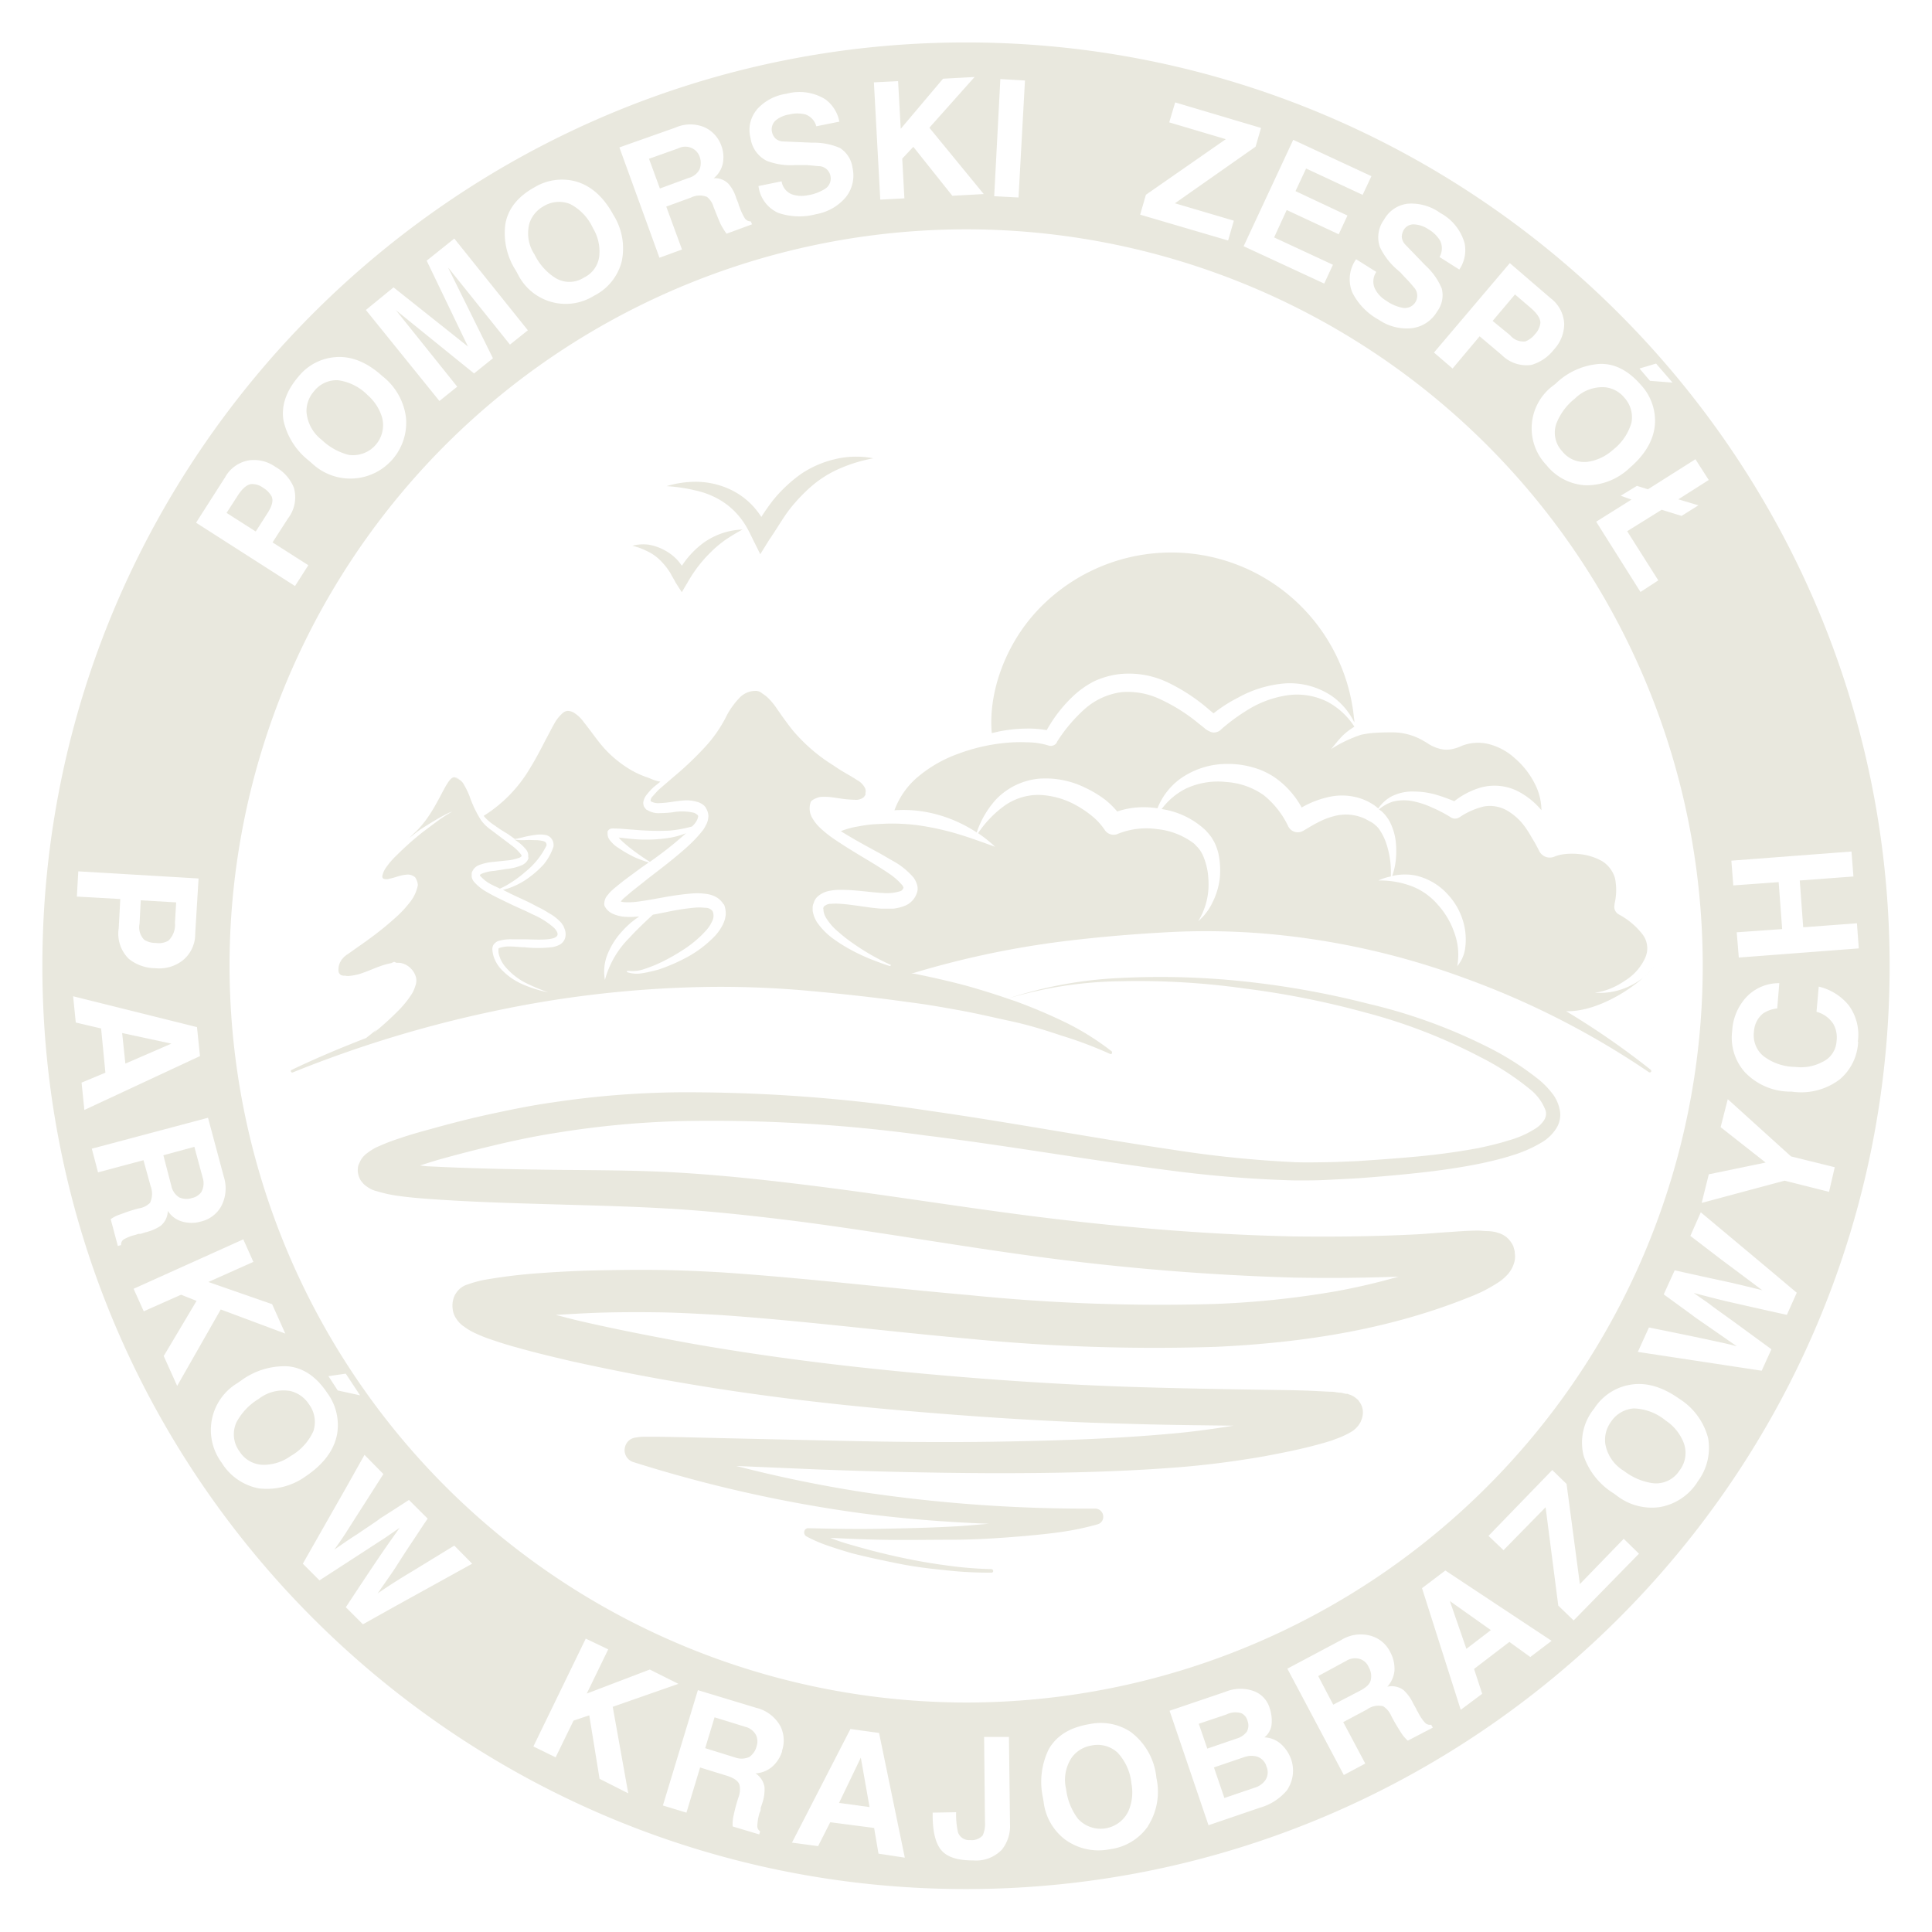 <svg id="grafika" xmlns="http://www.w3.org/2000/svg" viewBox="0 0 270 270"><defs><style>.cls-1{fill:#e9e8de;}</style></defs><path class="cls-1" d="M156.19,244.94a4.11,4.11,0,0,0-3.65-1,4.27,4.27,0,0,0-2.69,1.58,5.57,5.57,0,0,0-.86,4.51,8.53,8.53,0,0,0,1.67,4.16,4.29,4.29,0,0,0,7.07-1.16,6.55,6.55,0,0,0,.39-3.77A7.36,7.36,0,0,0,156.19,244.94Z"/><path class="cls-1" d="M96.22,24.87a2.37,2.37,0,0,0,1.55-1.21,2.55,2.55,0,0,0,0-1.78,2.06,2.06,0,0,0-1-1.14,2.18,2.18,0,0,0-2,0L90.7,22.19l1.52,4.15Z"/><path class="cls-1" d="M174.25,242a1.81,1.81,0,0,0,.1-1.48,1.6,1.6,0,0,0-.86-1.09,2.78,2.78,0,0,0-2.09.17l-3.87,1.3,1.19,3.47,4.06-1.39A2.73,2.73,0,0,0,174.25,242Z"/><polygon class="cls-1" points="117.26 251.96 121.52 252.54 120.3 245.63 117.26 251.96"/><path class="cls-1" d="M104.13,241.32,99.86,240l-1.31,4.31,4.18,1.3a2.59,2.59,0,0,0,2-.08,2.54,2.54,0,0,0,1-1.47,2.15,2.15,0,0,0-.05-1.53A2.32,2.32,0,0,0,104.13,241.32Z"/><path class="cls-1" d="M77.61,38.84a3.75,3.75,0,0,0,4-.05,3.8,3.8,0,0,0,2.16-3.31,6.28,6.28,0,0,0-.91-3.61,7.1,7.1,0,0,0-3.19-3.36,4.14,4.14,0,0,0-3.68.3A4.23,4.23,0,0,0,74,31.17a5.36,5.36,0,0,0,.71,4.41A8,8,0,0,0,77.61,38.84Z"/><polygon class="cls-1" points="17.52 148.64 23.95 145.85 17.07 144.37 17.52 148.64"/><path class="cls-1" d="M21.81,131.78a2.61,2.61,0,0,0,1.75-.34,3.09,3.09,0,0,0,.89-2.48l.17-2.85-4.95-.29-.17,3.28a2.48,2.48,0,0,0,.66,2.24A3,3,0,0,0,21.81,131.78Z"/><path class="cls-1" d="M25.05,167.34a2.53,2.53,0,0,0,1.8.08,2.15,2.15,0,0,0,1.28-.82,2.51,2.51,0,0,0,.2-2l-1.17-4.33-4.33,1.18,1.1,4.22A2.52,2.52,0,0,0,25.05,167.34Z"/><path class="cls-1" d="M43.16,196.22a4.28,4.28,0,0,0-2.58-1.82,5.63,5.63,0,0,0-4.43,1.1,8.52,8.52,0,0,0-3.08,3.22,4,4,0,0,0,.39,4.1A4,4,0,0,0,37,204.71a6.52,6.52,0,0,0,3.59-1.21A7.65,7.65,0,0,0,43.8,200,4.16,4.16,0,0,0,43.16,196.22Z"/><path class="cls-1" d="M48.73,63.57a4.2,4.2,0,0,0,4.66-5.25,6.68,6.68,0,0,0-2-3.09,7.15,7.15,0,0,0-4.15-2.09,4,4,0,0,0-3.35,1.53,4.22,4.22,0,0,0-1.06,2.85,5.46,5.46,0,0,0,2.13,3.95A8.5,8.5,0,0,0,48.73,63.57Z"/><path class="cls-1" d="M232.79,198.53a7.37,7.37,0,0,0-4.46-1.7,4.18,4.18,0,0,0-3.24,1.94,4.23,4.23,0,0,0-.74,3.06,5.52,5.52,0,0,0,2.61,3.74,8.52,8.52,0,0,0,4.12,1.72,3.91,3.91,0,0,0,3.66-1.82,4,4,0,0,0,.49-4A6.56,6.56,0,0,0,232.79,198.53Z"/><path class="cls-1" d="M190.15,231.88a2.32,2.32,0,0,0-2,.22l-3.93,2.13,2.1,4,3.84-2c.83-.45,1.3-.91,1.41-1.46a2.48,2.48,0,0,0-.29-1.78A2,2,0,0,0,190.15,231.88Z"/><polygon class="cls-1" points="208.35 227.81 202.62 223.75 204.93 230.43 208.35 227.81"/><path class="cls-1" d="M218.33,63.08A3.91,3.91,0,0,0,222,64.52a6.64,6.64,0,0,0,3.36-1.61A7.44,7.44,0,0,0,228,59.07a4.06,4.06,0,0,0-1-3.5,4,4,0,0,0-2.72-1.45,5.43,5.43,0,0,0-4.17,1.57,8.28,8.28,0,0,0-2.6,3.49A3.8,3.8,0,0,0,218.33,63.08Z"/><path class="cls-1" d="M175.61,245.47a2.94,2.94,0,0,0-1.7.08L169.65,247l1.46,4.27,4.21-1.43a2.79,2.79,0,0,0,1.51-1.05,2,2,0,0,0,.16-1.92A2,2,0,0,0,175.61,245.47Z"/><path class="cls-1" d="M36.79,68.18a2.58,2.58,0,0,0-1.68-.53c-.62.07-1.29.66-1.93,1.68l-1.52,2.35,4.08,2.6,1.71-2.67c.57-.92.77-1.65.51-2.23A3.16,3.16,0,0,0,36.79,68.18Z"/><path class="cls-1" d="M213.18,47.71a3.08,3.08,0,0,0,1.33-1,2.68,2.68,0,0,0,.76-1.6c0-.63-.47-1.33-1.41-2.13l-2.14-1.83-3.12,3.7,2.44,2A2.4,2.4,0,0,0,213.18,47.71Z"/><path class="cls-1" d="M135,5.93C63.83,5.93,5.92,63.85,5.92,135s57.91,129,129.06,129,129.1-57.88,129.1-129S206.17,5.93,135,5.93ZM258.75,119l.27,3.49-7.5.56.48,6.54,7.51-.56.26,3.51L243,133.82l-.29-3.53,6.35-.45-.49-6.56-6.34.46-.27-3.46ZM238.8,67.08l-4.25,2.7,2.81.84L235,72.1l-2.78-.86-4.82,3,4.35,6.87-2.49,1.62-6.19-9.82L228,69.82l-1.5-.54,2.26-1.38,1.54.48,6.64-4.2ZM32.08,135A102.94,102.94,0,1,1,135,237.93,103.06,103.06,0,0,1,32.08,135Zm18.24,60-3.12-.68-1.3-2,2.42-.35ZM231.44,50.81l2.3,2.66-3.15-.25-1.47-1.72Zm-2.15,2.95a7.41,7.41,0,0,1,2,5.35c-.11,2.23-1.28,4.33-3.51,6.25a8.74,8.74,0,0,1-6.15,2.46A7.49,7.49,0,0,1,216.12,65a7.43,7.43,0,0,1,.79-11l.46-.35a9.81,9.81,0,0,1,6-2.78C225.54,50.72,227.51,51.73,229.29,53.76ZM216.72,41.69a4.76,4.76,0,0,1,1.88,3.56,5.27,5.27,0,0,1-1.42,3.58A6.13,6.13,0,0,1,214,51a4.9,4.9,0,0,1-4.15-1.41L206.78,47,203,51.5l-2.6-2.23L211,36.77ZM192.1,40.24A4,4,0,0,0,193.69,42a5.87,5.87,0,0,0,2.25,1,1.73,1.73,0,0,0,1.85-.75,1.71,1.71,0,0,0-.21-2.11,17,17,0,0,0-1.15-1.29c-.37-.39-.59-.62-.64-.69s-.24-.22-.51-.46a9.71,9.71,0,0,1-2.43-3.15,4.16,4.16,0,0,1,.58-3.86,4.35,4.35,0,0,1,3.29-2.22,6.88,6.88,0,0,1,4.57,1.3A6.9,6.9,0,0,1,204.68,34a4.82,4.82,0,0,1-.74,3.67l-2.76-1.75a2.46,2.46,0,0,0,.08-2.28,4.57,4.57,0,0,0-1.64-1.6,3.91,3.91,0,0,0-1.86-.67,1.6,1.6,0,0,0-1.57.73,2.18,2.18,0,0,0-.29,1,1.75,1.75,0,0,0,.49,1.08l2.81,2.91a9.16,9.16,0,0,1,2.28,3.21,3.78,3.78,0,0,1-.63,3.22,4.78,4.78,0,0,1-3.49,2.34,6.91,6.91,0,0,1-4.67-1.17A8.91,8.91,0,0,1,189,40.9a4.82,4.82,0,0,1,.52-4.67L192.34,38A2.4,2.4,0,0,0,192.1,40.24Zm-.44-15.62-1.23,2.61-7.9-3.68-1.48,3.16,7.26,3.41-1.22,2.62-7.27-3.39-1.76,3.83L186.28,37l-1.22,2.63L173.8,34.41l6.93-14.87Zm-31.52,2.6,11.17-7.77L163.4,17.1l.83-2.79,12,3.57-.76,2.62-11.27,7.91,8.23,2.43-.8,2.77L159.34,30ZM139.8,11.05l3.44.2-.9,16.35-3.4-.18Zm-14.29.29.37,6.66,5.91-7,4.41-.24-6.32,7.09,7.6,9.27-4.39.24-5.45-6.84-1.55,1.65.3,5.55-3.37.18-.89-16.39Zm-19.77,4a6.81,6.81,0,0,1,4.18-2.24,6.89,6.89,0,0,1,5.38.75,5,5,0,0,1,2,3.15l-3.22.65A2.41,2.41,0,0,0,112.58,16a4.63,4.63,0,0,0-2.29,0,3.89,3.89,0,0,0-1.79.75,1.67,1.67,0,0,0-.62,1.67,1.88,1.88,0,0,0,.46.9,1.67,1.67,0,0,0,1.15.45l4,.17a9.22,9.22,0,0,1,3.89.74,3.89,3.89,0,0,1,1.76,2.76,4.88,4.88,0,0,1-.91,4.09,7,7,0,0,1-4.17,2.4,9.12,9.12,0,0,1-5.3-.18A4.72,4.72,0,0,1,106,26l3.23-.66a2.33,2.33,0,0,0,1.39,1.8,4.14,4.14,0,0,0,2.29.14,6.3,6.3,0,0,0,2.33-.85,1.71,1.71,0,0,0,.82-1.83,1.69,1.69,0,0,0-1.58-1.38c-.32,0-.89-.09-1.77-.15-.54,0-.84,0-.92,0h-.68a9.3,9.3,0,0,1-3.95-.59,4.19,4.19,0,0,1-2.27-3.18A4.41,4.41,0,0,1,105.74,15.36ZM94.4,17.83a5.09,5.09,0,0,1,4.15,0,4.48,4.48,0,0,1,2.25,2.51,4.57,4.57,0,0,1,.2,2.57,3.63,3.63,0,0,1-1.26,2,2.63,2.63,0,0,1,2.07.78,5.44,5.44,0,0,1,1.08,2l.26.64.08.25c0,.12.1.26.16.46a8.19,8.19,0,0,0,.7,1.47,1,1,0,0,0,.84.43l.17.41-3.56,1.31a9.13,9.13,0,0,1-.82-1.32c-.27-.57-.58-1.38-1-2.42a2.7,2.7,0,0,0-.93-1.41,2.78,2.78,0,0,0-2.25.11l-3.43,1.25,2.2,6-3.15,1.15-5.6-15.42ZM70.62,31.34c.36-2.12,1.7-3.85,4.1-5.18a7.43,7.43,0,0,1,5.61-.84c2.18.56,4,2.15,5.39,4.71a8.78,8.78,0,0,1,1.16,6.53A7.43,7.43,0,0,1,83,41.34a7.46,7.46,0,0,1-10.62-3l-.29-.53A9.6,9.6,0,0,1,70.62,31.34ZM55,40.16l10.4,8.27-5.77-12,3.86-3.09L73.77,46.16l-2.5,2L62.68,37.45v.07l6.21,12.55-2.64,2.12L55.33,43.35l0,0,8.57,10.69-2.49,2L51.13,43.32ZM41.76,52.57a7.32,7.32,0,0,1,5-2.65c2.25-.22,4.49.66,6.66,2.63a8.73,8.73,0,0,1,3.31,5.74A7.81,7.81,0,0,1,43.65,64.8l-.47-.41a9.83,9.83,0,0,1-3.55-5.57C39.26,56.7,40,54.61,41.76,52.57ZM31.46,66.7a4.69,4.69,0,0,1,3.3-2.36,5.13,5.13,0,0,1,3.73.91,5.84,5.84,0,0,1,2.57,2.88,4.85,4.85,0,0,1-.81,4.32L38.09,75.8l5,3.19L41.23,81.9,27.4,73.05ZM10.94,121.77l16.81,1-.47,7.71a4.72,4.72,0,0,1-1.76,3.75,5.32,5.32,0,0,1-3.79,1.08A6,6,0,0,1,18,134a4.92,4.92,0,0,1-1.41-4.27l.22-4.09-6.07-.34Zm.46,29.53,3.33-1.39-.6-6.18-3.54-.83-.37-3.67,17.31,4.31.42,4.05-16.16,7.53ZM16.93,174l-.46.13-1-3.75a4.74,4.74,0,0,1,1.41-.69,21.72,21.72,0,0,1,2.53-.82,2.71,2.71,0,0,0,1.56-.78,3,3,0,0,0,.08-2.33l-1-3.62-6.35,1.7-.87-3.31,16.24-4.32,2.21,8.25a5.33,5.33,0,0,1-.44,4.25,4.4,4.4,0,0,1-2.76,2,4.7,4.7,0,0,1-2.63,0,3.48,3.48,0,0,1-2-1.49,2.76,2.76,0,0,1-1,2.09,6.43,6.43,0,0,1-2.13.91l-.66.21-.24,0c-.13,0-.3.09-.51.15a6,6,0,0,0-1.55.59A.82.82,0,0,0,16.93,174Zm5.95,15.51,4.59-7.71-2.16-.86-5.22,2.32-1.42-3.15L34,173.2l1.41,3.15-6.29,2.81,8.91,3.1,1.84,4.11L30.85,183l-6.09,10.68ZM36.15,208a7.81,7.81,0,0,1-5.18-3.6,7.65,7.65,0,0,1,2.21-11.11l.51-.35a10.21,10.21,0,0,1,6.48-2c2.2.18,4.06,1.46,5.58,3.75a7.56,7.56,0,0,1,1.37,5.68c-.41,2.26-1.86,4.22-4.36,5.92A9.32,9.32,0,0,1,36.15,208Zm19,16.52L50.72,227l-2.39-2.39c1.63-2.47,3.08-4.66,4.34-6.53s2.35-3.4,3.18-4.56c-1.05.71-1.85,1.28-2.35,1.6s-1.64,1.06-3.3,2.14l-5.55,3.6-2.33-2.33,6.15-10.81,2.47-4.4L53.58,206c-2.27,3.57-3.84,6-4.73,7.41s-1.59,2.43-2.14,3.16c1-.68,2-1.4,3.18-2.14,1.94-1.32,3-2,3.18-2.19,1.36-.86,2.71-1.73,4.08-2.62l2.62,2.61c-.8,1.15-1.54,2.32-2.32,3.48s-1.52,2.32-2.27,3.5c-.67,1-1.46,2.11-2.41,3.48,1.37-.95,3-2,5-3.19L63.49,216l2.5,2.53Zm28.64,24.07-1.44-8.87-2.2.74-2.5,5.13-3.11-1.52L81.86,229,85,230.5l-3,6.18,8.81-3.36,4,2-9.18,3.21,2.17,12.09Zm25.52-3.88a4.66,4.66,0,0,1-1.42,2.21,3.88,3.88,0,0,1-2.31.91,2.81,2.81,0,0,1,1.26,1.91,5.89,5.89,0,0,1-.32,2.28l-.22.67,0,.24c0,.14-.11.3-.18.51a7.58,7.58,0,0,0-.28,1.64.87.87,0,0,0,.39.85l-.13.43-3.71-1.11a5.44,5.44,0,0,1,.14-1.57,22.85,22.85,0,0,1,.69-2.55,3,3,0,0,0,.11-1.75c-.21-.54-.84-.95-1.92-1.27l-3.57-1.1-1.91,6.31-3.29-1,4.89-16.12,8.15,2.47a5.28,5.28,0,0,1,3.4,2.6A4.49,4.49,0,0,1,109.26,244.75Zm13.46,14.34-.61-3.59-6.13-.8L114.33,258l-3.65-.49,8.17-15.88,4,.55,3.6,17.43Zm17.34-.66A5,5,0,0,1,136,260c-2.05,0-3.5-.41-4.35-1.32s-1.29-2.53-1.31-4.86v-.5l3.28-.06a11.23,11.23,0,0,0,.27,2.84,1.63,1.63,0,0,0,1.68,1.05,2.08,2.08,0,0,0,1.76-.64,3.87,3.87,0,0,0,.32-1.92l-.12-11.85,3.47,0,.15,12.16A5.27,5.27,0,0,1,140.06,258.43Zm20.36-3.22a7.66,7.66,0,0,1-5.41,3.27,7.92,7.92,0,0,1-6.21-1.36,7.75,7.75,0,0,1-3-5.25l-.1-.6a10.41,10.41,0,0,1,.81-6.76c1.1-1.93,3-3.09,5.75-3.53a7.57,7.57,0,0,1,5.72,1.11,9.09,9.09,0,0,1,3.58,6.42A8.92,8.92,0,0,1,160.42,255.21Zm19.48-5.09a7.68,7.68,0,0,1-3.91,2.56l-7.15,2.44-5.44-16,7.81-2.65a5.51,5.51,0,0,1,4-.08,3.62,3.62,0,0,1,2.15,2.27,5.53,5.53,0,0,1,.29,2.43,2.66,2.66,0,0,1-1,1.75,3.69,3.69,0,0,1,2.39,1,5.21,5.21,0,0,1,1.41,2.26A4.85,4.85,0,0,1,179.9,250.12Zm16.79-6.82a5.36,5.36,0,0,1-1-1.21c-.34-.54-.81-1.28-1.33-2.29a2.91,2.91,0,0,0-1.12-1.31,2.72,2.72,0,0,0-2.25.45l-3.32,1.77,3.08,5.79-3,1.6-7.89-14.86,7.52-4a5.15,5.15,0,0,1,4.25-.56,4.31,4.31,0,0,1,2.6,2.23,4.9,4.9,0,0,1,.6,2.59,3.9,3.9,0,0,1-1,2.26,2.77,2.77,0,0,1,2.25.46,5.84,5.84,0,0,1,1.35,1.85l.34.61.13.24c0,.11.14.24.24.45a6.3,6.3,0,0,0,.91,1.37.94.94,0,0,0,.91.33l.23.41Zm17.12-11.69-2.92-2.11L206,233.24l1.14,3.47-3,2.24-5.41-17,3.26-2.47,14.85,9.83Zm6.06-5.11-2.15-2.08L216,210.64l-5.88,6-2.1-2,8.91-9.2,2,1.94,1.86,14,6.13-6.33,2.13,2.08Zm17.29-19.33a7.8,7.8,0,0,1-5.33,3.5,8,8,0,0,1-5.84-1.54l-.48-.36a9.89,9.89,0,0,1-4.24-5.27,7.51,7.51,0,0,1,1.47-6.61,7.42,7.42,0,0,1,4.82-3.29c2.26-.46,4.6.17,7.1,1.94a9.24,9.24,0,0,1,4,5.47A7.82,7.82,0,0,1,237.16,207.17Zm12.51-23.38c-2.86-.62-5.42-1.21-7.64-1.71s-4-1-5.37-1.34c1,.72,1.83,1.25,2.32,1.64s1.55,1.13,3.17,2.3l5.36,3.92-1.36,3-12.31-1.87-5-.76,1.55-3.41c4.12.82,7,1.43,8.59,1.77s2.87.62,3.71.86c-1-.68-2-1.39-3.16-2.19-1.92-1.33-3-2.07-3.14-2.21l-3.93-2.86,1.53-3.36,4.07.9,4.06.88c1.15.28,2.53.6,4.11,1-1.34-1-2.89-2.17-4.72-3.53s-3.58-2.74-5.33-4.06l1.46-3.3,9.56,8,3.85,3.24Zm5.89-17.19L249.4,165l-11.59,3.11,1-4,7.94-1.64-6.29-4.95,1-3.91,8.84,8,6.11,1.51Zm4.07-21a7.27,7.27,0,0,1-2.58,5.29,8.91,8.91,0,0,1-6.74,1.7l-.49,0a8.76,8.76,0,0,1-6-2.69,7.22,7.22,0,0,1-1.79-5.8,7.47,7.47,0,0,1,2.17-4.91,6.25,6.25,0,0,1,4.41-1.75l-.29,3.53a4.45,4.45,0,0,0-2,.72,3.49,3.49,0,0,0-1.25,2.52,3.78,3.78,0,0,0,1.31,3.41,7.47,7.47,0,0,0,4.27,1.52h.16a6.38,6.38,0,0,0,3.8-.68,3.4,3.4,0,0,0,2-2.91,3.86,3.86,0,0,0-.43-2.38,4,4,0,0,0-2.37-1.73l.31-3.52a7.65,7.65,0,0,1,4.19,2.61A6.92,6.92,0,0,1,259.63,145.61Z"/><path class="cls-1" d="M218.87,141.32c3.95.09,8.4-2.57,10.79-4.7a10.13,10.13,0,0,1-2.1,1.27,9.48,9.48,0,0,1-4.69.84,8.54,8.54,0,0,0,2.22-.59,10.48,10.48,0,0,0,2-1.09,7.31,7.31,0,0,0,2.82-3.17,3.22,3.22,0,0,0-.49-3.46,10.43,10.43,0,0,0-3.21-2.64,1.21,1.21,0,0,1-.58-1.32l0-.12a8.45,8.45,0,0,0,.08-3.56,4.15,4.15,0,0,0-1.81-2.43,8.06,8.06,0,0,0-3.3-1,9,9,0,0,0-1.8,0,5.39,5.39,0,0,0-1.53.35v0a1.65,1.65,0,0,1-2.14-.73c-.35-.67-.64-1.25-1-1.8a16.28,16.28,0,0,0-1-1.6,8.06,8.06,0,0,0-2.59-2.34,4.85,4.85,0,0,0-3.14-.53,10.25,10.25,0,0,0-3.39,1.49l-.13.07a1.08,1.08,0,0,1-1.07,0,18.65,18.65,0,0,0-2.62-1.38,12.25,12.25,0,0,0-2.72-.91,6.4,6.4,0,0,0-2.82.06,5.85,5.85,0,0,0-1.94,1.08c.14.11.28.19.43.32a6,6,0,0,1,.56.61,6.44,6.44,0,0,1,.45.66,8.14,8.14,0,0,1,.9,2.82,12.49,12.49,0,0,1,0,2.8,9.56,9.56,0,0,1-.49,2.1,7.82,7.82,0,0,1,3.2-.08,8.6,8.6,0,0,1,4.67,2.77,9.35,9.35,0,0,1,2.31,4.84,9.11,9.11,0,0,1,0,2.71,5,5,0,0,1-1.09,2.37,9,9,0,0,0-.42-4.73,11.29,11.29,0,0,0-2.28-3.85,9.1,9.1,0,0,0-3.63-2.59,12.59,12.59,0,0,0-4.69-.81,7.23,7.23,0,0,1,1.74-.56,12.72,12.72,0,0,0-.65-4.66,7.85,7.85,0,0,0-1.09-2.1,2.92,2.92,0,0,0-.4-.39,2.67,2.67,0,0,0-.39-.32c-.28-.19-.68-.37-1-.56a6.35,6.35,0,0,0-4.34-.42,9.93,9.93,0,0,0-2.17.82c-.75.36-1.43.8-2.23,1.26a1.48,1.48,0,0,1-2-.52l-.05-.08v0a12.38,12.38,0,0,0-3.44-4.39,10.19,10.19,0,0,0-5.2-1.84,10.59,10.59,0,0,0-5.66.91,9.59,9.59,0,0,0-3.41,2.87,11.36,11.36,0,0,1,6.18,3c.22.26.42.45.64.76a2,2,0,0,1,.25.36l.13.22.13.22a7.2,7.2,0,0,1,.63,1.77,11.35,11.35,0,0,1,.15,3.48,10.15,10.15,0,0,1-1,3.23,7.82,7.82,0,0,1-2,2.63,9.81,9.81,0,0,0,1.42-5.91,9.22,9.22,0,0,0-.59-2.86,4.74,4.74,0,0,0-.61-1.19l-.09-.13,0,0-.06-.06a1.3,1.3,0,0,0-.23-.26c-.12-.12-.29-.32-.45-.46a10.2,10.2,0,0,0-5.14-2,10.59,10.59,0,0,0-5.42.64h0a1.48,1.48,0,0,1-1.92-.57,9,9,0,0,0-1.7-1.86,14.59,14.59,0,0,0-2.27-1.54,11.41,11.41,0,0,0-5.15-1.45,8.21,8.21,0,0,0-5.09,1.68,15,15,0,0,0-3.46,3.67,18.19,18.19,0,0,1,2.38,1.9c-1.82-.65-3.6-1.32-5.39-1.84a38.12,38.12,0,0,0-5.4-1.17,27.81,27.81,0,0,0-5.47-.17,16.33,16.33,0,0,0-2.78.32,11.79,11.79,0,0,0-2.51.67l.09.07c1.59,1,3.32,1.94,5,2.85.86.47,1.73,1,2.59,1.48a10.53,10.53,0,0,1,2.47,2.09,3.33,3.33,0,0,1,.49,1,2.17,2.17,0,0,1,.08.7,2.39,2.39,0,0,1-.15.58,2.93,2.93,0,0,1-1.52,1.62,6.46,6.46,0,0,1-1.75.45c-.57,0-1.1,0-1.62,0-2-.14-3.91-.56-5.75-.68a7.74,7.74,0,0,0-1.28,0,1.35,1.35,0,0,0-.91.29.29.29,0,0,0-.18.23s-.08.16,0,.16a.28.28,0,0,0,0,.13v.11a2.53,2.53,0,0,0,.34,1,7.71,7.71,0,0,0,1.74,2,21.35,21.35,0,0,0,2.23,1.73,31.15,31.15,0,0,0,5,2.84v0c.09,0,.09,0,.09.12a.13.13,0,0,1-.14.08c-.94-.28-1.83-.64-2.77-1a28.9,28.9,0,0,1-2.64-1.25,22.52,22.52,0,0,1-2.54-1.6,9.68,9.68,0,0,1-2.19-2.23,4.34,4.34,0,0,1-.63-1.63c0-.11,0-.19,0-.28v-.21a1.34,1.34,0,0,1,.14-.58,1.86,1.86,0,0,1,.55-.92,3.44,3.44,0,0,1,1.75-.82,7.51,7.51,0,0,1,1.62-.12c2,0,4,.35,5.79.44a6.38,6.38,0,0,0,2.38-.25.66.66,0,0,0,.44-.44c.08-.16,0-.08,0-.08a.54.54,0,0,0-.13-.3,9,9,0,0,0-1.94-1.7c-.74-.5-1.54-1-2.36-1.5-1.66-1-3.36-2-5-3.11a15.47,15.47,0,0,1-2.37-1.89,6.21,6.21,0,0,1-1-1.35,2.64,2.64,0,0,1-.17-2h0a.54.54,0,0,1,.18-.29,2.87,2.87,0,0,1,1.23-.52,9.54,9.54,0,0,1,1.07,0c.68.06,1.31.17,1.94.26a16,16,0,0,0,1.77.14,1.71,1.71,0,0,0,1.32-.42c0-.07.12-.18.17-.27l0-.08v-.1l0,0v-.08a1,1,0,0,0-.06-.68,2.63,2.63,0,0,0-1.12-1.13c-1-.66-2.16-1.23-3.23-2a23.89,23.89,0,0,1-5.8-5c-.79-1-1.5-2-2.25-3.09a9.38,9.38,0,0,0-1.18-1.41,4.88,4.88,0,0,0-.73-.56,1.73,1.73,0,0,0-.79-.39,3.07,3.07,0,0,0-2.48,1,11.43,11.43,0,0,0-1.67,2.28,18.79,18.79,0,0,1-3.3,4.76,45.47,45.47,0,0,1-4.24,4c-.73.63-1.46,1.25-2.15,1.86-.3.34-.62.68-.89,1a1.16,1.16,0,0,0-.14.41.17.17,0,0,0,.07.14,2.24,2.24,0,0,0,1.27.22,13.17,13.17,0,0,0,1.59-.16c.53-.08,1.09-.16,1.68-.2a5,5,0,0,1,1.85.18,2.38,2.38,0,0,1,1,.52c.09.06.11.14.19.2h0l0,0c0-.09.07.13.05.06l0,.07.07.09A2.21,2.21,0,0,1,99,114a2.8,2.8,0,0,1-.24,1.11,8.12,8.12,0,0,1-.47.84,18.79,18.79,0,0,1-2.36,2.5c-1.7,1.52-3.43,2.84-5.18,4.18l-2.52,2-1.17,1-.31.35a1.65,1.65,0,0,0,.5.1,9.49,9.49,0,0,0,1.75-.06c1.2-.15,2.47-.39,3.76-.62a39.64,39.64,0,0,1,4-.54,8.75,8.75,0,0,1,2.15.1,3.67,3.67,0,0,1,1.21.43,2.76,2.76,0,0,1,1,1v0l.06,0a3.43,3.43,0,0,1,.24,1.45,4,4,0,0,1-.38,1.33,7,7,0,0,1-1.44,1.95A16.08,16.08,0,0,1,96,133.78a25.58,25.58,0,0,1-4,1.73c-.71.18-1.42.37-2.15.48a4.29,4.29,0,0,1-2.21-.13.13.13,0,0,1,0-.14c0-.05.09-.07.13-.05a4.83,4.83,0,0,0,2-.16,20.22,20.22,0,0,0,2-.74,26.52,26.52,0,0,0,3.65-2,15.51,15.51,0,0,0,3.15-2.62,5.06,5.06,0,0,0,1-1.51,1.59,1.59,0,0,0,0-1.33,1.24,1.24,0,0,0-1-.44,7.6,7.6,0,0,0-1.72,0,32.93,32.93,0,0,0-3.74.6c-.61.11-1.24.25-1.87.36l-.84.78c-.83.79-1.67,1.6-2.44,2.45a13.1,13.1,0,0,0-3.42,5.88,6.43,6.43,0,0,1,.4-3.67,10.49,10.49,0,0,1,2-3.12,12.23,12.23,0,0,1,2.38-2.06l-.19,0a10,10,0,0,1-2.14,0,5.16,5.16,0,0,1-1.22-.33,2.39,2.39,0,0,1-1.2-1l0,0a.81.81,0,0,1-.13-.48,2.18,2.18,0,0,1,.24-.87A3.21,3.21,0,0,1,85,125a3.49,3.49,0,0,1,.65-.68c.45-.4.89-.74,1.33-1.1.89-.68,1.78-1.32,2.69-2l1-.69a15.59,15.59,0,0,1-2-.74,16.83,16.83,0,0,1-2.27-1.31,4.2,4.2,0,0,1-1.07-.94,1.52,1.52,0,0,1-.42-.9s0-.2,0-.21v-.06a.3.3,0,0,1,0-.18l.08-.12a.67.67,0,0,1,.49-.28,2.08,2.08,0,0,1,.46,0c.94,0,1.74.12,2.6.16a36.58,36.58,0,0,0,5,.13,17.58,17.58,0,0,0,3.18-.58c.12-.13.26-.26.36-.39a2.16,2.16,0,0,0,.49-1c0-.06,0-.11,0-.08l-.06-.1,0,0a.14.14,0,0,0-.08-.07,1.32,1.32,0,0,0-.44-.27,7.32,7.32,0,0,0-3-.07,13.45,13.45,0,0,1-1.69.11,3,3,0,0,1-1.88-.45h-.05a2.19,2.19,0,0,1-.37-.46,1.45,1.45,0,0,1-.1-.61,2.32,2.32,0,0,1,.36-.9A9.12,9.12,0,0,1,91.35,110l.94-.76a6.16,6.16,0,0,1-1.57-.51,13.15,13.15,0,0,1-2.49-1.09,16.2,16.2,0,0,1-3.73-3c-1.07-1.19-1.94-2.52-2.88-3.67a4.84,4.84,0,0,0-1.5-1.42,1.82,1.82,0,0,0-.83-.2,1.23,1.23,0,0,0-.64.29,5.58,5.58,0,0,0-1.27,1.64c-.36.64-.71,1.35-1.07,2-.71,1.38-1.43,2.78-2.27,4.13A19.47,19.47,0,0,1,67.62,114c0,.07.08.14.13.21a7,7,0,0,0,1.34,1.12c.48.35,1,.7,1.51,1s.9.6,1.35.92a13.39,13.39,0,0,0,1.32-.29c.47-.11.93-.19,1.45-.27a4.35,4.35,0,0,1,1.52,0,1.32,1.32,0,0,1,.82.5,1.47,1.47,0,0,1,.3,1,.24.24,0,0,1,0,.09v0A7.76,7.76,0,0,1,76,120.78a13.69,13.69,0,0,1-2,1.8,10.25,10.25,0,0,1-2.28,1.31,8.86,8.86,0,0,1-1.43.47c.47.23.93.48,1.41.7,1.1.53,2.24,1,3.32,1.62a13.07,13.07,0,0,1,1.64.9,6.63,6.63,0,0,1,1.6,1.2,1.9,1.9,0,0,1,.34.42,1.21,1.21,0,0,1,.18.29,2,2,0,0,0,.09.25A2,2,0,0,1,79,131a1.59,1.59,0,0,1-.88,1.07,3.37,3.37,0,0,1-1.07.31,17.53,17.53,0,0,1-3.77,0c-.61,0-1.22-.1-1.82-.1a4.52,4.52,0,0,0-1.62.18.37.37,0,0,0-.18.11v.15a2.1,2.1,0,0,0,.1.8,4.39,4.39,0,0,0,.76,1.47,9.38,9.38,0,0,0,2.73,2.26,26.9,26.9,0,0,0,3.36,1.43,17.48,17.48,0,0,1-3.52-1.1A9.06,9.06,0,0,1,70,135.41a4.91,4.91,0,0,1-1-1.69,4.66,4.66,0,0,1-.19-1,1.22,1.22,0,0,1,.17-.71,1.71,1.71,0,0,1,.56-.47,5.81,5.81,0,0,1,2-.27c.65,0,1.25,0,1.86,0,2.18.05,5.9.33,4-1.63a11.2,11.2,0,0,0-2.91-1.83c-1.09-.55-2.19-1-3.3-1.54s-2.24-1.06-3.33-1.71a6.59,6.59,0,0,1-1.59-1.3,1.58,1.58,0,0,1-.35-.7v-.38a.74.74,0,0,1,.1-.43,1.72,1.72,0,0,1,1-.88,7.22,7.22,0,0,1,1.93-.42l1.83-.19a6.69,6.69,0,0,0,1.65-.34.88.88,0,0,0,.46-.27l0-.06h0v0a.48.48,0,0,0-.13-.24,6.14,6.14,0,0,0-1.18-1.14l-1.46-1.1L68.65,116a6.3,6.3,0,0,1-.73-.59,6.13,6.13,0,0,1-.65-.72,15.39,15.39,0,0,1-1.63-3.37,11,11,0,0,0-.78-1.62,1.79,1.79,0,0,0-1.37-1,1.35,1.35,0,0,1,.72.22,1.27,1.27,0,0,0-.72-.3c-1.21,0-2.35,4.85-5.59,7.8-.25.23-.45.44-.68.66.54-.39,1.05-.84,1.6-1.21.71-.45,1.41-.89,2.14-1.32.35-.22.75-.43,1.11-.62a6,6,0,0,1,1.13-.51,20.11,20.11,0,0,0-2.09,1.35c-.66.48-1.34,1-2,1.49a42.57,42.57,0,0,0-3.69,3.28,10.93,10.93,0,0,0-1.55,1.82,3,3,0,0,0-.41.94.53.53,0,0,0,0,.36s0,0,.05.07v0s0,0,0,0,.07.06.07.07a1.31,1.31,0,0,0,.85,0,9.2,9.2,0,0,0,1.16-.32,5.82,5.82,0,0,1,1.42-.26,1.61,1.61,0,0,1,1,.38,2.29,2.29,0,0,1,.38,1v.13a5.49,5.49,0,0,1-1.21,2.49,14.76,14.76,0,0,1-1.74,1.87,43.62,43.62,0,0,1-3.89,3.16c-.66.49-1.33.95-2,1.42l-1,.71-.12.06-.12.11-.16.12c-.12.11-.23.26-.34.37a2.36,2.36,0,0,0-.49,1.77.7.7,0,0,0,.42.49.53.53,0,0,1,.18.05l.11,0h.17a2.7,2.7,0,0,0,.47.05,7.72,7.72,0,0,0,2.2-.5c.75-.26,1.49-.61,2.28-.88a9.76,9.76,0,0,1,1.53-.42l.4-.19.31.14c.13,0,.26,0,.4,0a2.57,2.57,0,0,1,1.4.59,2.84,2.84,0,0,1,.85,1.15,2,2,0,0,1,0,1.5,4.58,4.58,0,0,1-.55,1.21,14.77,14.77,0,0,1-1.59,2,39.92,39.92,0,0,1-3.67,3.34c.15-.16.29-.33.43-.49-.55.47-1.08.89-1.51,1.22-3.51,1.36-7,2.82-10.39,4.45-.09,0-.17.16-.09.25a.18.18,0,0,0,.25.1A166,166,0,0,1,69,141.31a154.44,154.44,0,0,1,29-3.37,135.88,135.88,0,0,1,14.57.49c4.84.43,9.66.95,14.46,1.63,2.38.29,4.79.72,7.16,1.15s4.74,1,7.12,1.51,4.72,1.23,7,2a55.76,55.76,0,0,1,6.85,2.58.22.22,0,0,0,.23-.08c.06-.06,0-.17,0-.27a37.25,37.25,0,0,0-6.35-4c-2.26-1.1-4.56-2.08-6.92-2.95-.42-.16-.86-.29-1.29-.44a56.62,56.62,0,0,1,15.76-2.43,106.89,106.89,0,0,1,17.25,1,121.58,121.58,0,0,1,16.93,3.36,76.12,76.12,0,0,1,16,6.18,38.2,38.2,0,0,1,7.08,4.58,6.86,6.86,0,0,1,2.17,3,1.7,1.7,0,0,1-.27,1.35,3.93,3.93,0,0,1-1.25,1.17,13.63,13.63,0,0,1-3.69,1.61c-1.35.44-2.71.74-4.11,1.05-2.79.52-5.63.91-8.48,1.18s-5.72.47-8.59.66c-1.45.06-2.89.13-4.32.15s-2.83.05-4.27,0a157.24,157.24,0,0,1-17.1-1.74c-11.38-1.68-22.76-3.84-34.24-5.47a224.17,224.17,0,0,0-34.87-2.56,126.08,126.08,0,0,0-17.55,1.41c-2.91.4-5.8,1-8.64,1.61S63,157,60.14,157.8c-1.44.39-2.87.79-4.29,1.28-.75.24-1.46.5-2.19.8-.37.16-.76.32-1.14.5a8.49,8.49,0,0,0-1.36.89,3,3,0,0,0-.93,1.26,1.9,1.9,0,0,0-.22.75,2.34,2.34,0,0,0,.07.87,2.65,2.65,0,0,0,.35.84c.14.19.29.35.38.47a5.07,5.07,0,0,0,1.11.76,4.1,4.1,0,0,0,.77.26,18.41,18.41,0,0,0,2.45.57c1.55.24,3,.37,4.48.48,5.88.44,11.65.6,17.44.77s11.58.3,17.26.66,11.39,1,17.07,1.71c11.38,1.47,22.78,3.52,34.33,5.05a343.35,343.35,0,0,0,34.86,2.82q7.44.15,14.88-.13a90.35,90.35,0,0,1-8.83,2.06,126.66,126.66,0,0,1-16.84,1.76A263.9,263.9,0,0,1,135.54,181c-11.48-1-22.95-2.4-34.62-3.18-2.92-.17-5.87-.3-8.8-.34s-5.88,0-8.82.06-5.87.23-8.81.45c-1.48.13-3,.29-4.45.5-.77.11-1.54.23-2.35.37a17.31,17.31,0,0,0-2.53.71,2.86,2.86,0,0,0-1.46,1.21l-.08.11a3.37,3.37,0,0,0-.35,2.09,2.88,2.88,0,0,0,.56,1.4,3.6,3.6,0,0,0,1,1,8.53,8.53,0,0,0,1.3.8,21.41,21.41,0,0,0,2.08.88c1.33.45,2.61.88,3.91,1.22,2.55.73,5.09,1.33,7.64,1.93,5.08,1.12,10.19,2.14,15.31,3,10.28,1.78,20.58,3,30.93,3.9s20.67,1.59,31,1.85c5.14.17,10.27.22,15.39.28-2.86.46-5.74.86-8.63,1.11-8.22.75-16.49,1-24.78,1.13s-16.56,0-24.89-.2L101.65,201l-6.26-.15-3.17-.06h-1.6l-.83,0a8.35,8.35,0,0,0-1,.12,1.71,1.71,0,0,0-1.41,1.2,1.74,1.74,0,0,0,1.17,2.23h0a191,191,0,0,0,31.89,7.15c5.9.77,11.83,1.23,17.77,1.46-1.72.13-3.44.31-5.17.39-3.34.18-6.67.25-10,.31s-6.68,0-10-.08H113a.58.58,0,0,0-.54.28.65.65,0,0,0,.2.84,19.85,19.85,0,0,0,3.15,1.36q1.58.54,3.18,1c2.12.55,4.29,1,6.44,1.44s4.35.72,6.53.93a54.07,54.07,0,0,0,6.6.36.23.23,0,0,0,.24-.24.27.27,0,0,0-.24-.25,54.62,54.62,0,0,1-6.5-.55c-2.16-.29-4.33-.68-6.44-1.14s-4.26-1-6.34-1.61a30.74,30.74,0,0,1-3.08-1l-.18-.07c2.35.11,4.7.22,7,.26,3.37.07,6.75,0,10.09,0s6.75-.24,10.11-.52c1.71-.16,3.4-.32,5.06-.56a38.44,38.44,0,0,0,5.09-1.07,1.07,1.07,0,0,0,.81-1.08,1.13,1.13,0,0,0-1.13-1.12H153a212.38,212.38,0,0,1-32.11-2.26,182.69,182.69,0,0,1-18-3.7l11,.47q12.53.49,25.06.54c8.36,0,16.73-.14,25.14-.78,4.21-.31,8.44-.86,12.58-1.58,2.11-.4,4.2-.8,6.31-1.33,1-.25,2.08-.54,3.18-.89.53-.22,1.11-.39,1.73-.7A9.55,9.55,0,0,0,189,200a3.21,3.21,0,0,0,.75-.69l.12-.14.1-.17.15-.22a2.6,2.6,0,0,0,.1-.25,2.81,2.81,0,0,0,.22-1.53v0a2.6,2.6,0,0,0-.31-.87l-.29-.43a2.52,2.52,0,0,0-.33-.29,2,2,0,0,0-.41-.29,2.21,2.21,0,0,0-.47-.21,1.24,1.24,0,0,1-.3-.12l-.23,0-.71-.16c-.39,0-.78-.09-1.11-.13-.71,0-1.37-.06-2-.08-1.34-.08-2.64-.11-3.93-.14l-7.76-.12c-5.15-.09-10.3-.2-15.41-.37-10.25-.36-20.5-1.08-30.72-2.06s-20.38-2.28-30.42-4.07c-5-.93-10-1.89-15-3.05-1.14-.26-2.25-.57-3.38-.85,1.94-.11,3.87-.23,5.81-.3,2.86-.09,5.71-.1,8.57-.06s5.67.21,8.53.37c11.4.78,22.86,2.24,34.43,3.28A265.56,265.56,0,0,0,170,188.22c11.74-.55,23.65-2.31,34.88-6.76.71-.27,1.43-.57,2.15-.9a25,25,0,0,0,2.27-1.28,6.87,6.87,0,0,0,1.4-1.18,4.3,4.3,0,0,0,.84-1.43,3.69,3.69,0,0,0,.16-.62,2.8,2.8,0,0,0,0-.88c-.06-.28.11.08-.21-1a3.68,3.68,0,0,0-1-1.31,3.42,3.42,0,0,0-1.17-.58,2.9,2.9,0,0,0-.57-.14,4.74,4.74,0,0,0-.85-.09c-.5,0-.92-.07-1.32-.07-1.59,0-3.07.14-4.52.23s-2.92.24-4.25.3c-5.75.29-11.43.35-17.15.28-11.43-.25-22.88-1.18-34.28-2.57s-22.81-3.31-34.35-4.7c-5.8-.71-11.61-1.32-17.46-1.66s-11.65-.31-17.42-.38S65.62,163.29,60,163c-.44,0-.87-.08-1.31-.12.88-.28,1.75-.56,2.64-.82,2.73-.76,5.52-1.48,8.29-2.13s5.55-1.22,8.36-1.65a128.69,128.69,0,0,1,17-1.6,218.43,218.43,0,0,1,34.32,2c11.43,1.41,22.8,3.43,34.34,4.91a167.25,167.25,0,0,0,17.4,1.38c1.5,0,2.92,0,4.43-.08s2.9-.14,4.36-.23c2.89-.21,5.77-.46,8.68-.78s5.8-.74,8.65-1.33c1.46-.32,2.9-.67,4.32-1.13a18.33,18.33,0,0,0,4.18-1.89,6,6,0,0,0,1.84-1.85,3.51,3.51,0,0,0,.43-2.78,5.35,5.35,0,0,0-1.16-2.29,11.28,11.28,0,0,0-1.64-1.67,40.18,40.18,0,0,0-7.47-4.74,75.35,75.35,0,0,0-16.46-5.93A121.63,121.63,0,0,0,174,137.17a110.6,110.6,0,0,0-17.36-.5,58.44,58.44,0,0,0-15.81,2.89c-1.9-.66-3.85-1.26-5.77-1.8-2.44-.65-4.87-1.2-7.31-1.69l-.38,0a127.23,127.23,0,0,1,20.92-4.48c4.71-.59,9.4-1,14.15-1.27a99.92,99.92,0,0,1,14.27.15,107,107,0,0,1,28,6.23,115.85,115.85,0,0,1,25.7,13.12.27.27,0,0,0,.31,0,.25.25,0,0,0-.07-.35A111.08,111.08,0,0,0,218.87,141.32Z"/><path class="cls-1" d="M106.32,96.73l-.07,0a1.59,1.59,0,0,0-.27-.1A1.3,1.3,0,0,1,106.32,96.73Z"/><path class="cls-1" d="M67.72,113.9l-.13.1v0C67.65,114,67.67,113.93,67.72,113.9Z"/><path class="cls-1" d="M140,102.15a20.74,20.74,0,0,1,3.48-.33,14.21,14.21,0,0,1,2.8.22A19.66,19.66,0,0,1,150,97.26a12.73,12.73,0,0,1,2.91-2.05,11.75,11.75,0,0,1,3.51-1,12.61,12.61,0,0,1,7,1.27A25.71,25.71,0,0,1,169,99.2l.59.49.46-.35A20,20,0,0,1,173,97.51a16.09,16.09,0,0,1,6.54-2,10.53,10.53,0,0,1,6.57,1.75,9.78,9.78,0,0,1,3.16,3.7c0-.2,0-.39-.05-.63a25.66,25.66,0,0,0-44.26-15c-4.66,5-6.85,11.74-6.36,17.12C139.05,102.37,139.5,102.23,140,102.15Z"/><path class="cls-1" d="M128.54,113.34a18.81,18.81,0,0,1,5.7,1.72,19.31,19.31,0,0,1,2.26,1.28,12.92,12.92,0,0,1,2.71-4.63,9.55,9.55,0,0,1,5.91-2.88,12.5,12.5,0,0,1,6.53,1.25,15.47,15.47,0,0,1,2.87,1.74,11.5,11.5,0,0,1,1.61,1.59,11.55,11.55,0,0,1,2.45-.54,12.52,12.52,0,0,1,3.18.09,9.36,9.36,0,0,1,3.19-4.13,11.28,11.28,0,0,1,6.53-2.07,12.38,12.38,0,0,1,3.52.46,10.31,10.31,0,0,1,3.28,1.52,12.29,12.29,0,0,1,3.63,4.11,13.18,13.18,0,0,1,4.08-1.53,8.34,8.34,0,0,1,3.11,0A7.76,7.76,0,0,1,192,112.5c.22.15.42.32.62.48a5.25,5.25,0,0,1,1.81-1.66,6.46,6.46,0,0,1,3.23-.7,11.28,11.28,0,0,1,3.22.5c.82.24,1.59.54,2.36.85a11,11,0,0,1,3.62-1.89,7.3,7.3,0,0,1,5.07.4,10.64,10.64,0,0,1,3.49,2.75,8.27,8.27,0,0,0-.94-3.72,11.42,11.42,0,0,0-2.73-3.5,8.54,8.54,0,0,0-3.61-2,6.16,6.16,0,0,0-3.87.23,5.87,5.87,0,0,1-1.4.46,3.71,3.71,0,0,1-1.78-.09,5.46,5.46,0,0,1-1.38-.6c-.38-.26-.7-.43-1-.6a8.51,8.51,0,0,0-4-1.06c-.72,0-1.53,0-2.27.05a13.22,13.22,0,0,0-2.21.28,18.46,18.46,0,0,0-4.2,2c.53-.63,1-1.26,1.6-1.86a9,9,0,0,1,1.65-1.26,10.17,10.17,0,0,0-3.7-3.45,9.48,9.48,0,0,0-5.88-.91,14.6,14.6,0,0,0-5.61,2.18,25.39,25.39,0,0,0-2.51,1.78l-.59.48-.31.28-.15.13-.05.05a1.53,1.53,0,0,1-.88.27,1.38,1.38,0,0,1-.57-.16,3.21,3.21,0,0,1-.55-.32l-.34-.29-.65-.51a24.44,24.44,0,0,0-5.18-3.29,10.57,10.57,0,0,0-5.57-1.07,9.65,9.65,0,0,0-5.1,2.31,21.76,21.76,0,0,0-3.94,4.66l0,.06a1,1,0,0,1-1.16.43,10.23,10.23,0,0,0-3-.45,21.71,21.71,0,0,0-3.23.1,25.68,25.68,0,0,0-6.36,1.49,18.37,18.37,0,0,0-5.64,3.21,11.07,11.07,0,0,0-3.31,4.7A17.71,17.71,0,0,1,128.54,113.34Z"/><path class="cls-1" d="M73.86,119.87l0,.06a1,1,0,0,0-.08.21,1.82,1.82,0,0,1-1,.83,6.87,6.87,0,0,1-1.91.46l-1.81.28a5.51,5.51,0,0,0-1.65.36c-.22.07-.36.21-.33.21h0v.08c0-.05,0,.06.09.11a5.18,5.18,0,0,0,1.24,1c.47.27,1,.48,1.45.72a10.2,10.2,0,0,0,1.52-.83,14.42,14.42,0,0,0,2-1.49,10.88,10.88,0,0,0,3-3.72c0-.3-.05-.45-.41-.59a4.66,4.66,0,0,0-1.27-.15,14.41,14.41,0,0,0-1.46,0,8.66,8.66,0,0,1-1.32-.07l.14.09a6.23,6.23,0,0,1,1.48,1.32,1.45,1.45,0,0,1,.27.6,1.43,1.43,0,0,1,0,.42l0,0Z"/><path class="cls-1" d="M167.62,118.61h0a.08.08,0,0,0,0,0Z"/><path class="cls-1" d="M229.78,136.5a8.4,8.4,0,0,0,1.42-1.57h0A7.7,7.7,0,0,1,229.78,136.5Z"/><path class="cls-1" d="M88.47,117.26c-.7-.06-1.4-.15-2-.21a5.16,5.16,0,0,0,.56.59,23.35,23.35,0,0,0,2,1.6c.57.41,1.17.82,1.79,1.21,1.41-1,2.82-2.06,4.12-3.19.31-.26.63-.54.93-.82a11,11,0,0,1-2.1.61A20.59,20.59,0,0,1,88.47,117.26Z"/><path class="cls-1" d="M97.57,113.86h0l0,0S97.64,114,97.57,113.86Z"/><path class="cls-1" d="M116.87,64.13A14.32,14.32,0,0,0,112,66.2a19.78,19.78,0,0,0-3.9,3.63,29.3,29.3,0,0,0-1.7,2.41,11.61,11.61,0,0,0-1.27-1.62,10.36,10.36,0,0,0-3.69-2.48,11.36,11.36,0,0,0-4.2-.81,14.17,14.17,0,0,0-4.09.61,23.62,23.62,0,0,1,4,.59,11.71,11.71,0,0,1,3.5,1.36,10.19,10.19,0,0,1,2.71,2.35,10.75,10.75,0,0,1,1,1.46c.31.54.53,1,.89,1.75l1,2,1.24-2c1-1.44,1.77-2.8,2.7-4.07A23.5,23.5,0,0,1,113.35,68a15.51,15.51,0,0,1,4-2.52,21.46,21.46,0,0,1,4.7-1.43A12.53,12.53,0,0,0,116.87,64.13Z"/><path class="cls-1" d="M95.3,79.06c-.17-.21-.33-.44-.49-.63a6.56,6.56,0,0,0-1.89-1.51,7.19,7.19,0,0,0-2.26-.8,6.09,6.09,0,0,0-2.3.15,9.1,9.1,0,0,1,2,.72,6.43,6.43,0,0,1,1.7,1.12,9.43,9.43,0,0,1,1.28,1.46,5.38,5.38,0,0,1,.52.85l.26.45a5.25,5.25,0,0,1,.3.55l.86,1.34.85-1.43a18.66,18.66,0,0,1,3.2-4.16,15.39,15.39,0,0,1,2-1.69A25,25,0,0,1,103.78,74a10,10,0,0,0-5.48,1.87A12.43,12.43,0,0,0,95.3,79.06Z"/></svg>